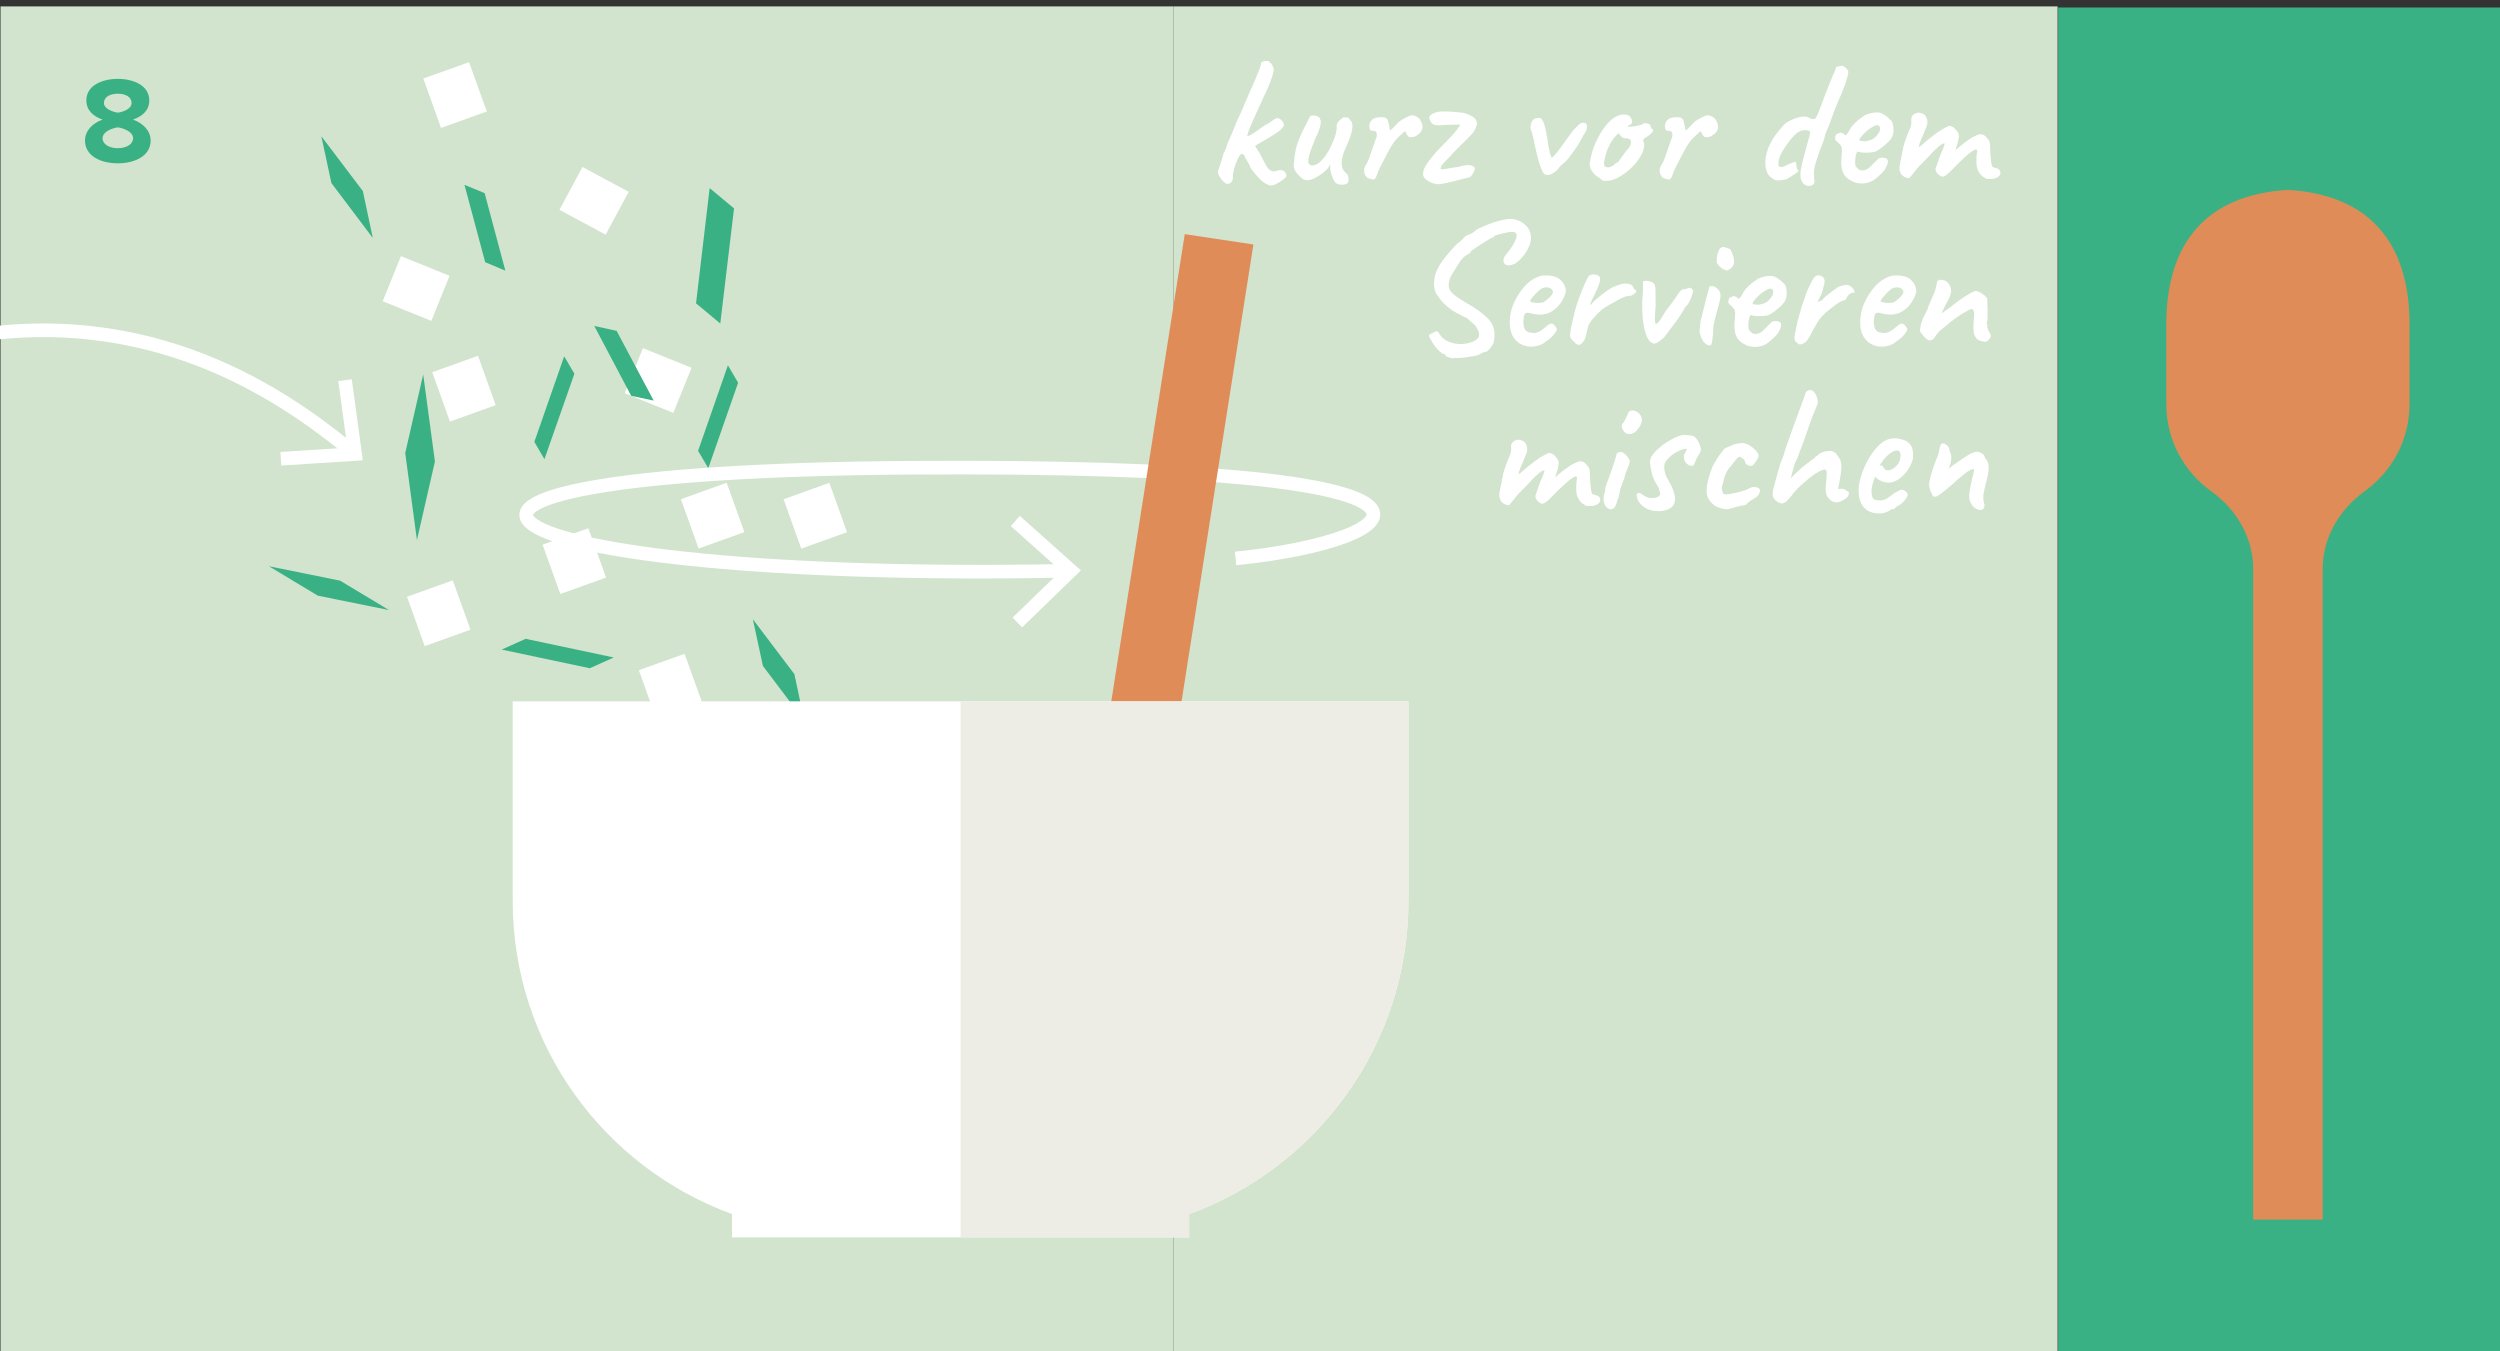<?xml version="1.0" encoding="UTF-8"?> <svg xmlns="http://www.w3.org/2000/svg" id="Ebene_1" viewBox="0 0 183.54 99.21"><rect x="0" y="0" width="183.54" height="99.21" fill="#333333" stroke="none"/><defs><style> .cls-1 { fill: #39b184; } .cls-2 { fill: #fff; } .cls-3 { fill: #df8c58; } .cls-4 { fill: #edece5; } .cls-5 { fill: none; stroke: #fff; } .cls-6 { fill: #d2e4cd; } </style></defs><rect class="cls-6" x=".04" y=".47" width="86.1" height="99.21"></rect><rect class="cls-1" x="151.1" y=".55" width="32.48" height="99.21"></rect><rect class="cls-6" x="86.14" y=".47" width="64.92" height="99.21"></rect><path class="cls-1" d="M6.24,10.32c0-.73.57-1.29,1.29-1.54-.67-.23-1.19-.67-1.19-1.41,0-1.12,1.2-1.58,2.31-1.58s2.31.46,2.31,1.58c0,.75-.53,1.18-1.2,1.41.72.25,1.3.81,1.3,1.54,0,1.12-1.15,1.67-2.41,1.67s-2.41-.54-2.41-1.67ZM9.77,10.15c0-.5-.75-.75-1.12-.8-.38.05-1.12.3-1.12.8,0,.44.49.73,1.12.73s1.12-.29,1.12-.73ZM9.66,7.56c0-.43-.42-.68-1.01-.68s-1.02.25-1.02.68.65.66,1.02.71c.37-.05,1.01-.26,1.01-.71Z"></path><path class="cls-5" d="M-2.01,24.66c14.36-2.25,23.98,5.32,28.09,8.67"></path><polyline class="cls-5" points="20.62 33.68 26.07 33.33 25.33 27.91"></polyline><rect class="cls-2" x="41.82" y="12.82" width="3.57" height="3.85" transform="translate(9.98 46.17) rotate(-61.74)"></rect><rect class="cls-2" x="46.53" y="26.01" width="3.57" height="3.85" transform="translate(4.31 62.26) rotate(-67.99)"></rect><rect class="cls-2" x="47.45" y="48.48" width="3.57" height="3.85" transform="translate(-14.14 19.61) rotate(-19.75)"></rect><rect class="cls-2" x="30.43" y="43.09" width="3.57" height="3.85" transform="translate(-13.32 13.54) rotate(-19.75)"></rect><rect class="cls-2" x="50.54" y="35.93" width="3.57" height="3.85" transform="translate(-9.72 19.91) rotate(-19.75)"></rect><rect class="cls-2" x="40.38" y="39.27" width="3.57" height="3.85" transform="translate(-11.44 16.67) rotate(-19.75)"></rect><rect class="cls-2" x="58.07" y="35.93" width="3.57" height="3.85" transform="translate(-9.27 22.46) rotate(-19.75)"></rect><rect class="cls-2" x="28.77" y="19.26" width="3.57" height="3.85" transform="translate(-.54 41.57) rotate(-67.99)"></rect><rect class="cls-2" x="32.28" y="26.61" width="3.57" height="3.85" transform="translate(-7.64 13.19) rotate(-19.75)"></rect><rect class="cls-2" x="31.62" y="5.05" width="3.57" height="3.85" transform="translate(-.39 11.7) rotate(-19.75)"></rect><polygon class="cls-1" points="56.01 48.89 59.05 52.92 58.32 49.49 55.27 45.46 56.01 48.89"></polygon><polygon class="cls-1" points="24.33 13.44 27.37 17.47 26.64 14.03 23.59 10 24.33 13.44"></polygon><polygon class="cls-1" points="23.33 43.73 28.56 44.79 24.97 42.63 19.74 41.57 23.33 43.73"></polygon><polygon class="cls-1" points="43.63 23.93 46.34 29.06 47.99 29.41 45.27 24.29 43.63 23.93"></polygon><polygon class="cls-1" points="36.83 47.69 43.3 49.06 45.06 48.27 38.59 46.9 36.83 47.69"></polygon><polygon class="cls-1" points="34.1 13.57 35.62 19.25 37.1 19.87 35.58 14.18 34.1 13.57"></polygon><polygon class="cls-1" points="53.44 26.82 51.25 33.1 52 34.37 54.19 28.1 53.44 26.82"></polygon><polygon class="cls-1" points="40.37 54.98 48.88 60.22 51.88 59.71 43.37 54.46 40.37 54.98"></polygon><polygon class="cls-1" points="29.75 33.26 30.61 39.65 31.93 33.88 31.07 27.49 29.75 33.26"></polygon><polygon class="cls-1" points="41.42 26.16 39.23 32.44 39.97 33.71 42.17 27.44 41.42 26.16"></polygon><polygon class="cls-1" points="52.1 13.81 51.1 22.27 52.88 23.75 53.89 15.3 52.1 13.81"></polygon><path class="cls-3" d="M167.97,13.94c-5.98.36-8.93,3.88-8.93,9.89v5.83c0,2.64,1.3,4.97,3.29,6.4,1.87,1.34,3.09,3.41,3.09,5.72v47.76h5.1v-47.76c0-2.3,1.22-4.37,3.09-5.72,1.99-1.43,3.29-3.76,3.29-6.4v-5.83c0-6.01-2.95-9.53-8.93-9.89"></path><path class="cls-5" d="M90.71,41c13-1.29,20.79-6.97-23.9-6.66-44.69.31-32.85,8.46,11.81,7.56"></path><polyline class="cls-5" points="74.69 45.7 78.62 41.89 74.54 38.25"></polyline><path class="cls-3" d="M79.76,80.91c-5.87-1.24-8.26-5.16-7.37-11.1l.86-5.77c.39-2.61,2.02-4.73,4.2-5.85,2.05-1.05,3.56-2.92,3.9-5.2l5.63-35.8,2.52.38,2.52.38-5.63,35.8c-.34,2.28.56,4.51,2.21,6.11,1.76,1.71,2.7,4.21,2.31,6.82l-.86,5.77c-.89,5.94-4.32,8.99-10.29,8.46"></path><path class="cls-2" d="M37.64,51.49v14.65c0,10.57,6.71,19.57,16.1,22.99v1.71h33.56v-1.71c9.39-3.41,16.1-12.42,16.1-22.99v-14.65H37.64Z"></path><path class="cls-4" d="M103.39,66.14v-14.65h-32.87v39.34h16.78v-1.7c9.39-3.42,16.1-12.42,16.1-22.99"></path><path class="cls-2" d="M90.07,13.51c-.07-.03-.16-.09-.27-.2s-.2-.23-.28-.37c-.08-.14-.11-.26-.11-.36.04-.1.11-.27.18-.52.08-.25.16-.53.26-.86.07-.1.13-.21.17-.34.04-.13.08-.25.11-.36.07-.15.16-.34.25-.55.09-.22.18-.44.27-.66.09-.22.16-.42.24-.58.13-.26.23-.49.32-.7.09-.2.17-.4.26-.6.09-.2.18-.42.28-.66.13-.27.25-.54.36-.81.11-.27.21-.51.3-.73.09-.22.14-.37.16-.46,0-.07,0-.12.03-.16.03-.03.07-.05.1-.06.04-.03.11-.04.18-.05.08,0,.13-.01.17-.01.09,0,.19.09.3.24.11.15.16.28.16.39,0,.14-.07.41-.21.8-.14.39-.34.85-.6,1.37-.31.68-.54,1.21-.72,1.59-.17.39-.29.67-.34.84-.06.17-.08.28-.07.32.18-.08.34-.17.49-.27.1-.06.21-.14.34-.23.13-.09.25-.18.36-.26.12-.08.21-.13.28-.15.06-.04.14-.1.24-.16.09-.06.17-.11.22-.16.17-.11.3-.14.39-.1.09.04.18.11.26.22.1.12.13.23.09.34-.04.11-.18.26-.43.45-.2.13-.42.27-.65.41-.24.14-.45.26-.64.37-.19.11-.32.19-.38.24.15.24.27.42.34.53.07.14.16.31.26.5.1.19.17.32.21.39.1.19.22.32.35.39.14.07.31.07.51-.01.15-.04.27-.05.36-.01.09.04.16.1.22.2.04.07.05.14.05.2,0,.06-.07.14-.18.24-.23.17-.45.3-.66.4s-.42.08-.61-.03c-.17-.09-.35-.23-.53-.41-.18-.18-.4-.45-.66-.79,0-.04-.02-.1-.07-.2-.05-.1-.08-.17-.11-.2-.04-.07-.1-.18-.19-.31-.02-.08-.05-.15-.08-.2-.04-.05-.08-.09-.14-.12-.07,0-.13.04-.18.11-.05.08-.1.16-.16.25-.05.14-.11.28-.17.44-.06.16-.11.32-.14.48-.04.16-.05.32-.05.49,0,.12-.04.22-.11.31-.07.09-.18.13-.32.13ZM98.1,13.48c-.09-.09-.17-.21-.24-.37-.07-.16-.13-.34-.18-.55-.02-.07-.02-.16-.02-.26,0-.1,0-.18,0-.24-.03.06-.07.14-.13.23-.06.09-.11.16-.17.2-.04.04-.12.11-.24.21-.13.1-.25.19-.38.25-.3.19-.55.28-.77.28-.22,0-.41-.11-.58-.33-.14-.12-.26-.26-.34-.43-.08-.17-.09-.38-.04-.63.02-.31.06-.62.13-.92.07-.3.22-.7.45-1.21.19-.37.33-.65.43-.85.1-.2.16-.31.19-.35.14-.04.28-.04.45,0,.16.05.25.14.27.26.05.09.05.25,0,.49-.06.24-.17.52-.33.83-.13.31-.24.61-.35.9-.11.29-.17.54-.2.75-.02.21.03.33.16.38.08.05.21.04.38-.03.18-.06.38-.23.61-.51.23-.27.47-.7.71-1.29.07-.18.13-.34.16-.48.04-.14.06-.29.07-.47-.02-.11,0-.22.06-.32.06-.11.14-.19.25-.26.04-.04.09-.09.15-.13.06-.04.1-.04.12,0h.22s.07,0,.11.08c.04.07.08.13.12.16.1.08.14.26.11.53-.02.27-.14.65-.34,1.13-.17.37-.29.65-.34.84-.06.19-.09.37-.1.55,0,.16.02.3.06.43.04.12.13.24.26.36.1.06.16.16.17.28.01.13.02.24,0,.35-.02.08-.08.14-.19.18-.11.04-.23.05-.36.04-.13-.01-.24-.05-.33-.11ZM100.89,13.18s-.08,0-.16-.01c-.08-.02-.16-.04-.24-.07-.08-.03-.12-.05-.14-.07-.04-.04-.08-.1-.13-.19-.05-.09-.08-.21-.07-.36,0-.15.09-.34.24-.57.04-.09.1-.22.16-.4.06-.18.13-.37.2-.57s.13-.38.19-.55c.06-.16.1-.27.13-.34.02-.15.01-.26-.02-.33-.03-.07-.11-.11-.24-.11-.09,0-.16-.02-.21-.07-.05-.05-.07-.16-.07-.32.02-.13.05-.23.1-.3.05-.08.12-.15.21-.21.09-.04.2-.08.32-.09.12-.02.24-.02.36-.01.12,0,.21.04.26.09.06.04.11.11.14.24.03.12.06.25.08.37.02.13.04.22.05.28.09-.07.2-.17.32-.3.13-.13.25-.25.36-.37.14-.1.31-.2.51-.3.2-.1.34-.16.43-.16.1,0,.21.04.34.11.13.08.21.15.25.22.09.15.15.31.17.46.02.15-.02.29-.11.42-.09.12-.21.22-.36.31-.15.09-.31.12-.49.08-.05,0-.11-.07-.18-.17-.06-.1-.1-.18-.11-.24,0-.03-.05,0-.14.07-.09.08-.19.17-.3.28-.11.11-.21.21-.3.3-.15.19-.32.45-.49.77-.17.32-.37.72-.61,1.17-.11.23-.19.43-.26.62-.06.19-.14.3-.22.32ZM104.94,13.33c-.19-.08-.32-.19-.4-.32-.08-.13-.09-.3-.02-.52.07-.22.24-.5.51-.84.27-.35.67-.78,1.19-1.3.28-.28.51-.54.7-.77.18-.23.28-.38.28-.43-.42,0-.87,0-1.34.04-.33.03-.56,0-.67-.08-.11-.08-.18-.18-.21-.31-.07-.11-.07-.2,0-.29.07-.09.17-.16.3-.21.13-.05.23-.08.31-.08.04-.03.14-.04.32-.04s.38,0,.61.02c.23.01.45.03.65.05.2.02.33.05.4.07.11.03.23.07.36.14.13.06.25.14.35.24.1.1.15.21.15.34,0,.1-.04.24-.12.41-.08.18-.17.31-.27.41-.23.25-.49.51-.77.78-.28.27-.54.54-.78.8-.14.15-.3.31-.46.48-.16.17-.25.31-.27.44.03.05.07.07.14.07.06,0,.18-.01.36-.05.18-.04.45-.08.82-.13.41-.13.72-.16.9-.11.19.05.29.13.31.25,0,.05-.04.12-.09.23-.05.11-.11.2-.18.29-.07.09-.15.13-.24.13-.22.05-.4.1-.55.14-.15.04-.29.07-.44.11-.39.1-.69.17-.9.2-.22.04-.39.04-.52.01-.13-.03-.27-.08-.43-.16ZM113.35,12.75c-.06-.05-.14-.21-.24-.48-.1-.27-.19-.58-.28-.95-.09-.36-.16-.7-.22-1.01-.04-.18-.07-.33-.11-.46-.04-.13-.07-.23-.1-.31-.05-.16-.04-.32.01-.48.05-.16.14-.27.24-.33.04-.03.12-.05.22-.06.1-.01.17-.02.21,0,.11.04.21.2.3.49.09.29.17.68.24,1.15.04.28.07.5.11.65.04.15.05.25.05.28.04.07.07.16.09.25.02.09.07.11.14.03.04-.04.1-.11.19-.21.09-.1.19-.23.3-.37.19-.25.34-.46.45-.62.11-.16.24-.34.38-.53.06-.09.14-.19.24-.3.1-.11.2-.21.3-.3.1-.09.18-.15.26-.17.22-.04.34.03.38.2.04.17-.03.38-.21.63-.07.11-.13.21-.17.3-.04.09-.08.16-.11.2-.07.14-.18.33-.34.55-.15.22-.3.42-.45.61-.14.18-.24.3-.3.36-.04.04-.11.1-.24.2-.12.1-.24.23-.34.38-.22.21-.41.33-.59.38-.18.05-.32.01-.43-.09ZM118.07,13.26c-.19.04-.32.03-.4-.01-.08-.04-.16-.11-.26-.2-.14-.07-.27-.17-.38-.29-.11-.12-.2-.25-.25-.38-.05-.13-.08-.24-.07-.32.03-.31.1-.66.22-1.03.12-.37.28-.72.47-1.07.19-.34.4-.65.64-.91.24-.27.48-.45.74-.56.18-.07.37-.1.56-.08.19.02.33.1.4.26.14.26.1.43-.09.5-.03,0-.06.01-.09.03-.04.02-.05.05-.05.09.04.02.13.02.3,0,.16-.01.33-.04.49-.08.17-.04.28-.08.33-.13.05-.03.09-.04.12-.04s.09,0,.2.03c.15.05.23.1.23.16,0,.04.01.09.04.15.03.06.06.09.09.09.06,0,.07.07.03.17-.05.1-.16.22-.34.34-.17.11-.28.18-.32.21-.04.03-.05.1-.02.2.07.17.07.37,0,.61-.08.23-.2.48-.38.73-.18.25-.39.49-.64.71-.25.22-.51.41-.78.56-.27.15-.53.24-.77.27ZM118.03,12.31s.1-.02.19-.06c.09-.04.16-.07.22-.1.04-.04.08-.08.14-.13.06-.05.11-.08.14-.09.04,0,.07-.02.09-.05.02-.03.07-.1.14-.2.07-.1.18-.26.34-.47.18-.2.31-.36.38-.5.07-.14.09-.27.04-.42,0-.04-.03-.06-.07-.07-.04,0-.09-.03-.16-.07-.09,0-.16,0-.21.01-.05,0-.12-.03-.22-.11l-.22-.27-.23.23c-.14.14-.28.34-.4.57-.13.24-.23.48-.3.73-.08.25-.12.46-.14.63,0,.14.01.23.07.27.05.05.13.07.22.08ZM122.59,13.18s-.08,0-.16-.01c-.08-.02-.16-.04-.24-.07-.08-.03-.12-.05-.14-.07-.04-.04-.08-.1-.13-.19-.05-.09-.08-.21-.07-.36,0-.15.09-.34.24-.57.04-.09.1-.22.16-.4.06-.18.13-.37.2-.57s.13-.38.19-.55c.06-.16.1-.27.13-.34.02-.15.01-.26-.02-.33-.03-.07-.11-.11-.24-.11-.09,0-.16-.02-.21-.07-.05-.05-.07-.16-.07-.32.02-.13.05-.23.1-.3.05-.08.12-.15.21-.21.09-.04.2-.08.32-.09.12-.02.24-.02.36-.01.12,0,.21.04.26.09.06.04.11.11.14.24.03.12.06.25.08.37.02.13.04.22.05.28.09-.07.2-.17.32-.3.13-.13.25-.25.36-.37.14-.1.31-.2.51-.3.2-.1.34-.16.43-.16.1,0,.21.04.34.11.13.08.21.15.25.22.09.15.15.31.17.46.02.15-.02.29-.11.42-.09.12-.21.22-.36.31-.15.09-.31.12-.49.08-.05,0-.11-.07-.18-.17-.06-.1-.1-.18-.11-.24,0-.03-.05,0-.14.07-.09.08-.19.17-.3.28-.11.11-.21.21-.3.3-.15.19-.32.45-.49.77-.17.32-.37.72-.61,1.17-.11.23-.19.43-.26.62-.06.19-.14.3-.22.32ZM133.04,13.6c-.1.04-.2.05-.29.05s-.22-.06-.37-.18c-.08-.11-.13-.21-.16-.31-.03-.1-.04-.26-.04-.49.02-.13.05-.33.11-.59.05-.26.12-.52.2-.8.08-.28.14-.53.2-.76.06-.23.11-.38.14-.47.06-.22.08-.35.04-.4-.04-.05-.14-.09-.32-.09-.26-.02-.51.09-.76.32-.24.23-.51.57-.8,1.02-.22.33-.35.61-.39.83-.05.22-.05.37-.01.45.02.05.06.08.13.09.07,0,.15-.01.24-.05.09-.04.18-.08.27-.12.06-.04.14-.07.24-.11.09-.04.19-.08.28-.11.05,0,.09.03.11.08.02.05.03.13.03.22,0,.04.01.09.03.17.02.08.06.13.11.16.04.04-.03.11-.2.23-.17.12-.39.26-.68.42-.27.06-.48.09-.62.09s-.29-.06-.45-.18c-.25-.15-.4-.43-.46-.82-.05-.39,0-.84.18-1.34.17-.4.36-.75.57-1.03.21-.28.43-.54.66-.78.04-.04.14-.1.31-.2.17-.1.36-.18.55-.24.22-.07.42-.11.59-.1.17,0,.33.06.47.16.16.04.27.03.32-.02.05-.05.13-.19.22-.41.17-.45.34-.91.52-1.37.18-.46.36-.93.56-1.41.09-.17.15-.3.17-.4.02-.09.05-.16.09-.2l.34-.08c.08-.02.18.02.3.12.12.1.19.2.23.31,0,.08-.04.26-.11.53-.07.27-.19.6-.35.98-.14.33-.29.67-.43,1.01-.14.34-.27.7-.4,1.07-.1.28-.19.5-.27.68-.08.17-.14.32-.16.45-.05.23-.12.44-.2.63-.08.18-.13.31-.16.38-.12.34-.21.62-.28.84s-.11.4-.14.55c-.02.15-.03.3-.03.45,0,.14.02.31.05.5,0,.04-.02.08-.05.14-.04.06-.09.11-.15.16ZM136.02,13.32c-.35-.14-.59-.37-.72-.67-.13-.3-.16-.72-.09-1.26.02-.28.02-.47,0-.56-.02-.09-.08-.19-.18-.28-.03-.04-.09-.09-.18-.17-.09-.08-.13-.14-.12-.18,0-.06,0-.14.03-.23.03-.09.06-.13.09-.13.05-.02.11-.04.17-.07.06-.03.11-.04.14-.02.04,0,.09.02.16.05.07.03.1.07.1.1.04.06.09.05.17-.05.08-.09.16-.23.25-.41.09-.14.2-.28.34-.41.14-.13.28-.25.43-.36.14-.11.27-.19.36-.24.04-.02.13-.04.24-.08.12-.04.24-.06.37-.08.13-.02.23-.02.3-.01.16,0,.32.07.48.18.16.11.29.22.38.32.12.08.19.2.23.36.04.16.05.32.04.49,0,.17-.05.32-.11.45-.03.09-.12.21-.27.36-.15.15-.32.29-.5.43-.18.14-.34.24-.47.29-.12.03-.26.05-.43.06-.17.01-.33.02-.47,0-.14,0-.24-.03-.3-.05-.06-.04-.11-.01-.16.07-.04.09-.07.25-.1.51,0,.13,0,.23,0,.31.01.08.03.14.05.18.06.09.14.17.22.23.08.06.21.08.39.05.17-.03.34-.14.52-.33.18-.19.34-.35.48-.47.04-.06.11-.1.22-.12.11-.02.23,0,.38.03.1.06.15.15.14.27,0,.12-.07.29-.2.53-.03.06-.1.15-.21.26-.11.11-.23.23-.36.34-.13.11-.24.2-.33.25-.27.14-.53.21-.78.21-.25,0-.49-.05-.7-.13ZM136.95,10.38c.15-.04.28-.07.38-.1.1-.03.2-.09.3-.17.09-.08.21-.22.34-.41.04-.1.05-.19.05-.27s-.01-.14-.04-.16c-.07-.07-.16-.1-.25-.07-.09.02-.19.07-.29.14-.06.03-.15.09-.27.18-.12.09-.23.2-.34.31-.11.11-.19.21-.26.3-.06.09-.08.14-.04.16-.02.04.03.06.16.07.12,0,.2.01.25.01ZM145.8,13.1c-.05-.02-.14-.07-.26-.16-.12-.09-.23-.23-.32-.42-.09-.19-.13-.44-.12-.76,0-.27.02-.47.05-.59.02-.13,0-.19-.07-.2-.05,0-.16.04-.32.15-.16.11-.35.27-.58.48-.23.21-.49.47-.79.78-.1.1-.21.2-.32.32-.12.11-.23.19-.34.24-.11.05-.22.03-.32-.05l-.15-.12c-.05-.05-.1-.12-.13-.2-.03-.08-.04-.15-.02-.21l.35-1c.12-.26.2-.45.24-.57.04-.12.07-.2.07-.23s-.02-.04-.07-.03c-.05,0-.14.05-.26.14-.12.08-.19.15-.23.22-.04,0-.09.04-.15.11-.06.07-.13.14-.2.2-.05.07-.16.19-.31.34-.15.16-.31.32-.47.48-.12.11-.25.25-.38.41-.14.17-.26.32-.36.45-.1.14-.17.2-.2.2-.14,0-.28-.06-.4-.14-.12-.09-.2-.2-.25-.34-.05-.12-.05-.31,0-.58.05-.27.14-.67.24-1.21.04-.13.07-.25.09-.33.03-.09.06-.17.09-.26.03-.09.07-.2.12-.33.05-.13.12-.3.22-.52.05-.14.08-.27.07-.37,0-.1,0-.18,0-.24,0-.13.04-.22.11-.3s.16-.12.25-.16c.09-.03.17-.04.24-.02.21.03.35.1.44.23.09.13.13.26.14.4,0,.13,0,.24-.05.34-.04.1-.07.19-.1.26l-.15.36c-.07.17-.14.32-.19.45-.05.13-.09.23-.11.3-.02.07-.03.12-.03.15,0,.03.04.02.11-.03.06-.05.14-.12.24-.21.1-.09.19-.17.28-.24.17-.14.36-.29.56-.44.2-.15.4-.28.59-.39.19-.11.35-.19.47-.22.15.02.28.08.38.18.1.1.19.21.26.32.05.11.07.21.05.32-.02.1-.04.2-.05.29,0,.04-.03.11-.06.22-.03.11-.08.27-.14.47.13-.13.25-.23.36-.32.1-.09.2-.16.28-.22.41-.31.75-.52,1.02-.61.27-.09.49,0,.67.26.11.1.17.23.2.38.02.15.03.37.03.66,0,.12.02.25.03.4.01.15.03.28.05.4.02.12.04.19.05.22.03.04.08.07.15.09.07.03.15.05.24.07.13.05.2.14.22.28.02.14-.05.26-.19.35-.13.08-.28.13-.43.14-.15,0-.3,0-.45-.01Z"></path><path class="cls-2" d="M106.67,26.32c-.16-.05-.34-.1-.54-.16.02-.05.01-.09-.02-.12-.03-.04-.1-.06-.2-.07-.14-.09-.27-.21-.4-.36-.14-.15-.25-.3-.34-.45-.09-.15-.16-.27-.2-.35-.06-.14-.07-.22-.02-.25.05-.03.12-.07.22-.11.1-.07.19-.11.28-.13.09-.01.17.06.24.21.12.21.31.38.57.51.26.13.56.2.89.22.33.01.66-.05.99-.18.25-.11.4-.25.44-.41.04-.17-.02-.37-.17-.6-.03-.07-.06-.13-.11-.18-.05-.04-.11-.1-.2-.18-.09-.07-.22-.19-.39-.35-.14-.06-.26-.12-.37-.18-.11-.05-.23-.11-.36-.18-.14-.07-.31-.18-.49-.31-.18-.13-.36-.28-.52-.45-.16-.16-.28-.31-.36-.46-.14-.13-.24-.32-.29-.56-.05-.24-.05-.49-.01-.76.04-.27.12-.51.24-.73.05-.13.15-.29.29-.49.14-.2.29-.4.47-.61.17-.21.34-.39.5-.56.16-.17.29-.28.39-.34.07-.07.19-.18.35-.34,0-.04.04-.07.08-.07.04-.03.14-.07.3-.13.15-.06.32-.18.5-.35.6-.29,1.11-.49,1.52-.6.41-.11.74-.17.98-.17.22,0,.44.07.65.17.21.1.38.24.53.4.14.17.23.36.26.57.06.22.04.47-.07.77-.11.3-.27.57-.48.83-.21.26-.42.45-.65.57-.25.11-.45.13-.59.07-.14-.06-.21-.17-.2-.34,0-.07.02-.16.07-.26.05-.1.19-.27.41-.53.29-.42.45-.74.48-.94.03-.2-.04-.32-.22-.34-.05-.02-.16-.02-.3,0-.15.02-.31.05-.48.09-.17.04-.32.08-.45.12-.13.04-.19.07-.19.09,0,.05-.02.08-.05.07-.02,0-.09.03-.2.09-.12.06-.25.14-.41.24-.16.1-.32.2-.47.3-.16.1-.29.19-.4.27-.11.08-.17.13-.18.14-.02.1-.12.19-.31.27-.18.11-.34.26-.48.47-.14.2-.3.46-.48.76-.15.21-.26.43-.32.67-.06.24-.06.43,0,.57.04.14.17.3.38.47.21.17.49.35.84.56.31.17.59.35.85.53.26.18.48.36.66.53.18.17.3.31.35.43.11.15.18.32.21.51.03.18.04.36.03.53-.01.17-.04.32-.07.43-.06.14-.16.29-.3.45-.14.16-.26.23-.37.22-.1.03-.17.06-.22.09-.05.04-.11.07-.17.09-.06.04-.21.08-.43.12-.23.04-.47.08-.74.11-.27.03-.5.04-.71.03ZM113.38,25.17c-.24.15-.51.24-.79.27-.28.03-.55-.01-.8-.11-.25-.1-.45-.26-.61-.48-.12-.14-.21-.34-.28-.6s-.08-.6-.03-1.03c.04-.39.17-.78.37-1.18.2-.4.45-.76.74-1.07.29-.31.6-.52.92-.64.13-.05.26-.09.38-.1.12-.01.28-.01.49,0,.21.03.38.07.53.14.14.07.25.15.32.24.14.14.22.28.27.41.04.13.07.26.07.38-.05.26-.18.55-.39.86-.22.32-.51.56-.89.73-.17.06-.36.1-.58.11-.22,0-.47-.03-.76-.11-.2-.05-.33-.04-.39.05-.06.09-.1.28-.11.58,0,.22.03.39.1.53.07.14.18.22.34.26.2.04.34.05.44.03.09-.01.21-.06.34-.13.1-.06.18-.11.24-.16.06-.04.11-.08.16-.13.05-.04.11-.09.17-.14.05-.04.1-.08.14-.09.04-.02.08-.03.13-.03.08,0,.16.05.23.13.07.08.12.15.15.22.04.05.02.13-.06.26-.08.13-.19.26-.34.4-.15.14-.32.27-.51.38ZM113.26,22.21c.08-.04.18-.1.3-.2.12-.09.22-.2.31-.3.09-.11.14-.2.14-.27,0-.11-.06-.2-.19-.28-.13-.08-.3-.09-.51-.03-.08.02-.18.07-.28.16-.11.09-.21.19-.32.3-.1.11-.19.22-.26.31-.07.09-.11.16-.12.21.04.05.11.08.22.1.11.02.24.03.38.03s.25-.01.34-.04ZM115.58,25.1c-.08-.06-.16-.14-.23-.22-.07-.09-.09-.22-.07-.4.03-.25.06-.47.11-.67.04-.19.1-.42.16-.67.02-.11.07-.29.14-.55.08-.26.17-.54.29-.85.12-.31.23-.6.35-.87.12-.27.22-.48.31-.61.09-.08.22-.12.38-.11.17,0,.29.04.36.11.1.08.12.22.07.43-.05.2-.18.52-.38.94-.07.15-.14.29-.2.41-.06.12-.1.21-.11.27-.01.06,0,.08.06.06.05-.1.15-.21.3-.34.14-.13.3-.26.46-.38.16-.13.31-.24.46-.34.14-.1.24-.16.3-.19.07-.04.16-.08.25-.11.09-.03.16-.06.2-.07.21-.1.43-.14.67-.11.24.02.38.1.44.24,0,.07.06.14.16.22.04,0,.06.03.07.08,0,.06-.06.14-.17.22-.11.09-.24.13-.38.14-.12,0-.22.03-.31.07-.09.04-.2.08-.32.13-.34.2-.66.38-.95.54-.29.16-.58.4-.86.72-.06.07-.13.15-.2.22-.07.08-.14.17-.21.29-.05.05-.09.14-.14.3-.05.15-.08.3-.11.44-.03.14-.05.22-.05.25-.05.17-.11.3-.18.38-.11.14-.21.23-.3.25-.09.02-.21-.04-.36-.18ZM121.72,25.13c-.09.06-.18.09-.28.09s-.2-.05-.3-.15c-.17-.16-.31-.48-.42-.95-.11-.47-.16-1.12-.16-1.95.04-.37.06-.7.06-1,0-.3,0-.46,0-.5.08-.05.19-.07.32-.05.13.02.24.05.33.08.09.05.16.11.2.2.04.09.07.25.07.48,0,.23.01.58.01,1.05-.03.36-.04.66-.05.89,0,.23,0,.37.03.4.04.06.06.09.07.08.01,0,.09-.08.22-.22.07-.1.16-.23.25-.39.09-.16.17-.29.24-.39.1-.13.19-.25.28-.36.09-.12.15-.19.18-.23.04-.07.08-.14.14-.2.05-.06.1-.13.13-.19.1-.17.2-.31.31-.43.11-.11.18-.17.22-.17.04.03.09.02.17,0,.08-.03.13-.05.17-.05.06-.06.15-.06.26,0,.04.03.07.06.09.09.03.03.04.07.04.1,0,.05-.03.15-.08.32-.05.17-.12.33-.2.48-.08.15-.14.24-.18.27-.05.05-.1.1-.14.14-.02.06-.08.18-.18.34-.1.16-.22.35-.37.55-.15.21-.3.41-.45.61-.15.2-.29.38-.4.53-.09.13-.19.24-.31.33-.12.09-.21.16-.28.2ZM125.52,25.36c-.19,0-.35-.12-.49-.33-.14-.21-.22-.45-.26-.71,0-.07.02-.18.03-.31.01-.13.03-.27.05-.42.04-.17.09-.39.16-.65.07-.26.13-.53.2-.8.07-.27.13-.5.18-.7.05-.19.09-.31.09-.34.05-.11.16-.13.32-.08.16.05.29.16.41.32.05.07.09.16.1.26.01.1,0,.24-.04.43s-.11.47-.22.84c-.1.36-.17.65-.22.87-.05.22-.07.45-.06.7-.04.38-.07.63-.1.75-.03.12-.08.18-.16.17ZM126.87,19.83s-.07.04-.1.03c-.03,0-.08-.03-.16-.07-.06,0-.14-.05-.24-.12-.09-.07-.18-.15-.24-.24-.07-.09-.1-.14-.1-.16,0-.09,0-.22.02-.4.02-.18.07-.35.14-.5.07-.15.18-.23.31-.24.04,0,.1.01.19.04.09.03.2.07.34.12.07.14.14.3.21.5.07.2.08.39.05.58-.04.19-.18.34-.42.46ZM128.18,25.32c-.35-.14-.59-.37-.72-.67-.13-.3-.16-.72-.09-1.26.02-.28.02-.47,0-.56-.02-.09-.08-.19-.18-.28-.03-.04-.09-.09-.18-.17-.09-.08-.13-.14-.12-.18,0-.06,0-.14.03-.23.03-.09.06-.13.09-.13.05-.02.11-.04.17-.07.06-.03.11-.04.14-.02.04,0,.09.02.16.05.07.03.1.07.1.1.04.06.09.05.17-.05.08-.09.16-.23.25-.41.09-.14.2-.28.34-.41.14-.13.28-.25.43-.36.14-.11.27-.19.36-.24.04-.02.13-.04.24-.08.12-.04.24-.06.37-.08.13-.02.23-.02.3-.01.16,0,.32.07.48.18.16.11.29.22.38.32.12.08.19.2.23.36.04.16.05.32.04.49,0,.17-.05.32-.11.45-.03.09-.12.21-.27.36-.15.15-.32.29-.5.43-.18.14-.34.24-.47.29-.12.03-.26.05-.43.06-.17.01-.33.02-.47,0-.14,0-.24-.03-.3-.05-.06-.04-.11-.01-.16.07-.04.09-.07.25-.1.51,0,.13,0,.23,0,.31.01.08.03.14.05.18.06.09.14.17.22.23.08.06.21.08.39.05.17-.03.34-.14.52-.33.18-.19.34-.35.48-.47.04-.06.11-.1.22-.12.11-.02.23,0,.38.03.1.06.15.15.14.27,0,.12-.07.29-.2.53-.03.06-.1.15-.21.26s-.23.23-.36.34c-.13.11-.24.2-.33.25-.27.14-.53.21-.78.21-.25,0-.49-.05-.7-.13ZM129.11,22.38c.15-.04.28-.07.38-.1.1-.03.2-.09.3-.17.09-.08.21-.22.34-.41.04-.1.05-.19.05-.27s-.01-.14-.04-.16c-.07-.07-.16-.1-.25-.07-.09.02-.19.07-.29.14-.06.03-.15.09-.27.18-.12.09-.23.2-.34.31-.11.11-.19.21-.26.3-.06.09-.08.14-.04.16-.02.04.03.06.16.07.12,0,.2.01.25.01ZM132.23,25.27c-.06.04-.14.02-.24-.05-.09-.07-.16-.14-.2-.2-.04-.04-.05-.12-.05-.23,0-.11.02-.23.06-.38.04-.22.08-.38.1-.5.02-.12.05-.22.07-.32.03-.1.06-.23.11-.4.05-.18.1-.33.13-.45.03-.12.07-.23.1-.34.04-.11.08-.24.14-.38.06-.22.13-.42.21-.62.08-.2.16-.37.25-.53.04-.09.09-.2.16-.32.07-.12.13-.2.19-.25.05-.05.13-.08.24-.08s.19.02.26.07c.09.05.15.14.18.24.03.11.01.27-.06.49-.04.23-.09.41-.16.57-.07.15-.16.35-.29.59.03,0,.07-.03.14-.06.07-.03.12-.05.16-.05.12-.14.23-.25.34-.34.11-.09.23-.19.38-.3.17-.13.33-.25.48-.34.15-.09.33-.14.53-.16.1-.03.2-.02.3.03.1.05.19.11.27.21.08.09.12.21.13.34-.11-.04-.21-.02-.3.03-.09.06-.17.13-.23.22-.06.09-.11.18-.15.26-.13.02-.26.07-.39.14-.14.08-.27.16-.39.26-.13.1-.25.2-.38.3-.19.14-.35.29-.49.43-.14.14-.26.29-.37.47-.09.15-.18.31-.28.48-.09.17-.18.32-.24.45s-.12.23-.17.28c-.06.14-.16.25-.28.33-.13.09-.22.12-.27.11ZM139.11,25.17c-.24.15-.51.24-.79.27-.28.03-.55-.01-.8-.11-.25-.1-.45-.26-.61-.48-.12-.14-.21-.34-.28-.6s-.08-.6-.03-1.03c.04-.39.17-.78.37-1.18.2-.4.45-.76.74-1.07.29-.31.6-.52.92-.64.13-.05.26-.09.38-.1.12-.01.28-.01.49,0,.21.03.38.07.53.14.14.07.25.15.32.24.14.14.22.28.27.41.04.13.07.26.07.38-.05.26-.18.55-.39.86-.22.32-.51.56-.89.73-.17.06-.36.1-.58.11-.22,0-.47-.03-.76-.11-.2-.05-.33-.04-.39.05-.06.09-.1.28-.11.58,0,.22.03.39.1.53.07.14.18.22.34.26.2.04.34.05.44.03.09-.01.21-.06.34-.13.1-.06.18-.11.24-.16.06-.04.11-.08.16-.13.05-.04.11-.09.17-.14.05-.04.1-.08.14-.09.04-.02.08-.03.13-.03.08,0,.16.05.23.13.07.08.12.15.15.22.04.05.02.13-.06.26-.08.13-.19.26-.34.4-.15.14-.32.27-.51.38ZM138.99,22.21c.08-.04.18-.1.3-.2.12-.09.22-.2.31-.3.09-.11.14-.2.14-.27,0-.11-.06-.2-.19-.28-.13-.08-.3-.09-.51-.03-.08.02-.18.07-.28.16-.11.09-.21.19-.32.3-.1.11-.19.22-.26.31-.07.09-.11.16-.12.21.04.05.11.08.22.1.11.02.24.03.38.03s.25-.01.34-.04ZM145.74,25.09c-.2-.02-.36-.06-.49-.13-.13-.07-.23-.2-.31-.4-.04-.14-.06-.29-.06-.45,0-.16,0-.31.01-.45.01-.14.02-.26.03-.35,0-.02.01-.06.01-.13v-.21c-.02-.14-.06-.23-.11-.26-.06-.03-.15-.02-.28.05-.18.09-.39.21-.62.36-.23.15-.48.33-.73.53-.25.2-.5.41-.76.62-.2.22-.34.39-.41.51-.08.13-.16.19-.25.19-.07.04-.14.03-.22-.01-.07-.04-.15-.1-.24-.18-.06-.07-.13-.16-.21-.26-.08-.1-.12-.17-.14-.2,0-.11.01-.22.03-.35.02-.13.06-.26.11-.39.05-.14.1-.26.16-.38.04-.04.07-.11.1-.18.03-.08.07-.16.13-.25.03-.12.08-.26.15-.43.07-.17.14-.33.2-.47.11-.22.19-.42.24-.58.05-.16.09-.35.12-.55,0-.02,0-.04.02-.08.02-.04.05-.06.09-.07h.01c.06-.05.17-.07.32-.03.15.03.27.09.35.18.18.18.26.39.25.64-.01.25-.15.58-.41,1.01-.06.14-.12.27-.18.38-.06.11-.09.18-.09.23.16-.12.3-.21.4-.29.11-.08.2-.14.27-.18.04-.04.14-.13.3-.25.15-.12.32-.25.51-.37.18-.13.33-.22.43-.27.09-.06.2-.13.33-.19.13-.06.21-.09.25-.09.08,0,.18.03.31.1.13.07.24.15.35.24s.17.18.19.25c0,.04,0,.08,0,.13,0,.05,0,.1,0,.14,0,.13.02.3.02.5,0,.2,0,.39,0,.58,0,.19-.03.34-.07.46.02.04.04.06.05.08,0,.02,0,.05,0,.08,0,.04,0,.09.01.16.02.07.05.14.09.22s.09.17.14.27c.03.12,0,.23-.09.33-.09.1-.19.17-.32.21Z"></path><path class="cls-2" d="M116.42,37.11c-.05-.02-.14-.07-.26-.16-.12-.09-.23-.23-.32-.42-.09-.19-.13-.44-.12-.76,0-.27.02-.47.05-.59.02-.13,0-.19-.07-.2-.05,0-.16.04-.32.15-.16.11-.35.27-.58.48-.23.21-.49.47-.79.78-.1.1-.21.2-.32.32-.12.11-.23.19-.34.24-.11.05-.22.03-.32-.05l-.15-.12c-.05-.05-.1-.12-.13-.2-.03-.08-.04-.15-.02-.21l.35-1c.12-.26.2-.45.24-.57.04-.12.07-.2.07-.23s-.02-.04-.07-.03c-.05,0-.14.05-.26.14-.12.08-.19.15-.23.22-.04,0-.09.04-.15.11-.06.07-.13.14-.2.2-.05.07-.16.19-.31.34-.15.16-.31.32-.47.48-.12.11-.25.25-.38.41-.14.17-.26.32-.36.45-.1.14-.17.2-.2.2-.14,0-.28-.06-.4-.14-.12-.09-.2-.2-.25-.34-.05-.12-.05-.31,0-.58.05-.27.14-.67.24-1.21.04-.13.07-.25.09-.33.03-.09.06-.17.09-.26.03-.09.07-.2.12-.33.05-.13.12-.3.22-.52.05-.14.08-.27.07-.37,0-.1,0-.18,0-.24,0-.13.04-.22.11-.3s.16-.12.25-.16c.09-.03.17-.04.24-.02.21.03.35.1.44.23.09.13.13.26.14.4,0,.13,0,.24-.05.34-.04.1-.07.19-.1.26l-.15.36c-.07.17-.14.32-.19.45-.05.13-.09.23-.11.3-.02.07-.03.12-.03.15,0,.03.04.02.11-.03.06-.05.14-.12.24-.21.1-.09.19-.17.28-.24.17-.14.36-.29.56-.44.2-.15.4-.28.59-.39.19-.11.35-.19.47-.22.15.02.28.08.38.18.1.1.19.21.26.32.05.11.07.21.05.32-.02.1-.04.2-.05.29,0,.04-.03.11-.06.22-.03.11-.08.27-.14.47.13-.13.25-.23.36-.32.1-.09.2-.16.28-.22.41-.31.75-.52,1.02-.61.27-.09.49,0,.67.26.11.1.17.23.2.38.02.15.03.37.03.66,0,.12.02.25.03.4.01.15.03.28.05.4.02.12.04.19.05.22.03.04.08.07.15.09.07.03.15.05.24.07.13.05.2.14.22.28.02.14-.05.26-.19.35-.13.08-.28.13-.43.14-.15,0-.3,0-.45-.01ZM117.92,37.21c-.07-.07-.12-.17-.16-.3-.03-.13-.04-.26-.03-.39,0-.13.03-.23.07-.3,0-.07.01-.13.03-.17.02-.04.03-.08.02-.11,0-.04,0-.1.03-.19.03-.09.05-.18.08-.26.06-.14.13-.33.21-.55.08-.22.15-.44.23-.67.08-.22.14-.42.19-.59.05-.17.08-.27.09-.3,0-.11.07-.17.22-.18.11-.04.22,0,.34.09s.23.21.32.36c.07.07.1.17.08.3-.02.13-.08.3-.18.51-.04.07-.08.19-.13.34-.05.16-.08.29-.1.4-.04.07-.08.17-.13.3-.05.13-.09.25-.13.37-.02.05-.04.12-.05.23-.02.11-.04.22-.07.34-.03.12-.06.21-.11.28-.08.37-.2.59-.36.65-.16.06-.31,0-.47-.16ZM119.32,31.77c-.08-.06-.14-.14-.19-.24-.05-.09-.07-.18-.07-.26,0-.08,0-.13.02-.13.08-.07.16-.19.24-.34.08-.16.14-.3.19-.43,0-.03.03-.06.06-.11.03-.04.07-.07.1-.08.11-.07.24-.07.4,0,.16.07.29.18.38.32.08.17.11.34.07.49-.03.16-.13.34-.29.53-.13.18-.29.29-.47.33-.18.04-.33.01-.45-.09ZM121.71,37.52c-.26,0-.51-.04-.74-.14-.23-.1-.41-.24-.55-.4-.14-.17-.22-.34-.24-.51-.03-.1-.03-.17,0-.21.02-.04.07-.07.13-.07.05,0,.11.02.18.06.06.04.13.08.2.13.14.1.3.16.48.18.18.02.34,0,.48-.05.14-.06.22-.14.24-.25,0-.04-.02-.11-.05-.22-.03-.11-.07-.21-.11-.31-.23-.34-.39-.67-.46-.98-.07-.31-.12-.61-.13-.88,0-.13.06-.29.17-.45.11-.17.25-.32.43-.47.18-.17.38-.33.6-.47.22-.14.44-.26.65-.36.22-.1.4-.16.55-.19.14,0,.3,0,.48.03.18.02.29.05.36.09.12.08.23.22.33.43.1.2.16.38.16.53,0,.07-.03.16-.09.26-.06.1-.13.22-.2.35-.04.07-.07.15-.1.22-.03.08-.06.15-.09.21-.05.12-.13.17-.25.15-.12-.02-.23-.08-.34-.19-.1-.11-.16-.23-.17-.38-.02-.14,0-.25.06-.34.06-.09.1-.17.11-.22.04-.04.05-.08.03-.09-.01-.02-.05-.03-.11-.03s-.17.03-.32.09c-.15.06-.3.14-.47.24-.16.1-.31.22-.43.35-.12.12-.2.23-.25.32-.05.1-.07.22-.07.35,0,.13.02.28.07.45.05.18.11.31.17.4.02,0,.05.06.09.16.04.09.1.2.18.32.31.65.36,1.13.18,1.43-.19.31-.57.46-1.15.47ZM127.11,37.31c-.12.05-.25.08-.4.07-.15,0-.36-.06-.62-.15-.02,0-.07-.03-.17-.09-.09-.06-.19-.14-.28-.24-.09-.09-.15-.18-.19-.25-.14-.21-.19-.51-.14-.92.05-.4.19-.89.41-1.46.06-.13.16-.31.29-.51.13-.21.26-.4.39-.57.13-.18.22-.28.28-.3.2-.07.37-.15.53-.23.04-.02.11-.04.21-.06.09-.02.19-.04.29-.06.1-.02.17-.02.22-.01.18,0,.37.07.56.2.19.12.35.26.48.42.13.16.17.29.12.41,0,.02-.02.07-.07.15-.05.08-.1.16-.16.24-.06.08-.11.14-.14.18-.05.05-.12.08-.22.07-.1,0-.19-.04-.27-.11-.08-.06-.13-.15-.13-.26-.02-.07-.14-.17-.36-.3-.07,0-.17.07-.29.21-.12.14-.25.3-.37.48-.16.16-.29.34-.37.54-.09.2-.15.38-.18.55-.04.17-.07.29-.09.37-.04.09-.04.21,0,.35.03.14.07.23.13.26.06,0,.17,0,.31-.01.14-.02.3-.04.47-.08.17-.04.34-.08.52-.13.18-.05.33-.1.45-.16.17-.11.32-.16.45-.15.13,0,.22.02.28.04.1.04.15.1.16.2,0,.1-.03.2-.1.32-.07.11-.18.21-.34.29-.14.07-.27.15-.38.24-.11.09-.17.15-.17.2-.04,0-.07.01-.11.03-.04.02-.07.03-.1.02-.02,0-.09.01-.22.04-.13.03-.25.06-.38.09-.13.04-.22.07-.26.09ZM130.76,36.93c-.06,0-.13,0-.2-.05-.07-.04-.14-.09-.2-.13-.09-.1-.15-.18-.18-.25-.03-.07-.05-.15-.04-.24,0-.09.02-.22.05-.37.04-.14.1-.34.16-.59.06-.25.14-.51.22-.78.03-.12.07-.25.11-.4.05-.15.1-.3.16-.43.05-.13.09-.24.12-.31.06-.23.13-.45.2-.65s.15-.43.25-.7c.1-.26.22-.6.36-1.01.2-.54.35-.95.45-1.22.1-.27.17-.47.22-.59.05-.12.08-.22.1-.29,0-.07.04-.14.12-.2.08-.06.16-.09.23-.09.13,0,.24.08.34.22.1.13.17.29.21.48.04.18,0,.36-.08.52-.14.32-.29.7-.44,1.11-.15.42-.29.83-.43,1.24-.14.4-.28.77-.41,1.09,0,.04-.03.11-.07.21-.04.1-.08.19-.11.26-.04.07-.09.17-.15.3,0,.05-.03.12-.05.22-.03.1-.06.2-.09.3-.02.06-.04.15-.07.26-.03.11-.05.2-.05.28.04-.06.12-.15.22-.25.1-.1.21-.21.34-.33.14-.13.28-.25.42-.36.14-.11.26-.2.36-.28.1-.07.23-.17.4-.28,0-.04.03-.07.05-.09.03-.02.05-.04.08-.05.03,0,.06-.03.09-.05.03-.03.06-.06.09-.09.05-.04.13-.09.22-.12.09-.04.2-.07.31-.09.11-.02.21-.03.3-.03.11,0,.21.04.31.11.1.07.2.18.3.34.1.13.16.28.19.45.03.18.02.38-.01.63,0,.07-.02.2-.05.37-.04.18-.06.32-.07.44l-.11.45h.13c.09-.03.22-.01.39.04.04.03.09.06.12.09.04.04.07.06.11.07.07.05.08.14.03.26-.05.12-.13.21-.23.27-.22.14-.41.23-.58.25-.17.02-.34-.02-.5-.14-.16-.13-.27-.27-.32-.45-.05-.17-.06-.4-.03-.68.04-.4.06-.68.06-.86,0-.18-.04-.27-.14-.27s-.25.05-.45.16c-.2.11-.42.26-.66.45-.24.19-.48.4-.72.62-.24.23-.44.45-.61.69-.11.13-.22.26-.34.38-.12.12-.25.19-.4.2ZM137.92,37.69c-.46,0-.82-.15-1.08-.44-.26-.29-.39-.71-.39-1.26,0-.32.07-.68.19-1.06.12-.38.27-.75.47-1.11.2-.36.42-.67.65-.94.24-.27.48-.46.72-.57.09-.04.19-.08.29-.1.1-.02.2-.03.3-.03.11,0,.22,0,.34.03.12.02.24.05.34.09.19.06.35.17.48.32.13.15.2.37.22.65,0,.12,0,.22,0,.32,0,.09-.04.2-.08.32-.12.31-.28.59-.5.84-.22.26-.46.45-.73.57-.07.04-.15.06-.22.08-.08.02-.16.03-.24.03-.19,0-.36-.03-.51-.09-.15-.06-.29-.14-.4-.25l-.11-.09-.05.12c-.07.2-.12.37-.16.52-.03.15-.05.27-.05.36,0,.11,0,.22.02.32.01.11.04.2.09.27.04.05.09.08.16.11.07.03.15.04.24.04.06,0,.12,0,.18,0,.05,0,.1-.02.15-.03.16-.04.29-.09.39-.18.1-.08.2-.15.31-.22l.05-.03v-.03c.13-.07.23-.12.3-.16.06-.03.1-.06.12-.07.04-.02.08-.04.12-.05.11-.03.22,0,.34.08.12.08.18.18.18.3,0,.05-.04.12-.11.24-.08.11-.17.22-.27.32-.1.1-.2.17-.3.22-.02,0-.05.02-.08.04-.04.02-.07.04-.09.05h.01c-.08.11-.16.16-.24.16h-.11c-.04.06-.15.13-.35.21-.2.08-.39.11-.58.11ZM138.6,34.53c.11,0,.2-.02.29-.07.09-.05.16-.11.24-.17.21-.18.34-.39.38-.63.05-.24.02-.42-.07-.53-.03-.03-.06-.04-.09-.05-.03,0-.08,0-.14,0-.1,0-.21.05-.34.13-.13.08-.25.18-.38.31-.13.13-.23.26-.32.39l-.18.28s.07-.02.1-.02c.03,0,.05,0,.06,0,.05.03.09.07.12.13.03.06.06.11.11.16.04.05.12.07.22.07ZM145.32,37.42c-.12,0-.23-.04-.35-.14-.12-.09-.21-.21-.29-.36-.08-.15-.11-.32-.11-.51,0-.14.03-.35.08-.63.05-.29.13-.62.23-1,.04-.16.05-.26.05-.3s-.04-.04-.11-.03c-.04,0-.07.02-.11.03-.04.01-.07.03-.11.06-.06.02-.15.07-.26.16-.11.09-.24.19-.37.3-.05.04-.12.09-.2.16-.08.07-.16.14-.24.22-.08.07-.15.13-.2.19-.06.05-.16.12-.3.24-.14.11-.27.23-.42.34-.14.11-.27.2-.39.28-.08.03-.15.04-.22.03-.06,0-.1-.02-.11-.06,0-.04-.04-.11-.1-.21-.06-.1-.11-.24-.14-.41-.04-.17-.03-.36.03-.55,0-.07.04-.2.09-.38.05-.18.12-.4.21-.65.09-.25.18-.5.29-.75.03-.07.05-.16.07-.26.02-.1.04-.21.06-.31.02-.1.06-.18.1-.24.03-.05.07-.08.13-.09.06,0,.11.01.17.05.1.05.18.11.24.2.06.09.09.21.1.36.08.12.12.25.12.4s-.02.29-.05.42c-.04.13-.07.24-.11.32-.04.09-.05.12-.05.1.04,0,.1-.05.18-.13.09-.08.21-.16.38-.26.2-.15.36-.27.48-.34.12-.08.22-.14.28-.18s.12-.08.17-.11c.04-.02.07-.04.11-.05.04-.02.06-.03.07-.04,0,0,.02-.02.04-.03.02,0,.06-.01.11-.03.06-.02.11-.04.17-.06.08-.02.17,0,.28.03.1.04.2.09.28.16.08.07.12.14.12.22,0,.03.01.05.03.07.02.02.04.04.05.06.05.04.1.12.15.26.04.13.06.31.04.51,0,.14-.03.34-.09.59-.06.25-.12.49-.18.74-.07.26-.11.47-.11.64,0,.17,0,.3.03.39.02.09.04.17.06.24,0,.07-.02.15-.07.24-.06.09-.16.13-.29.13Z"></path></svg> 